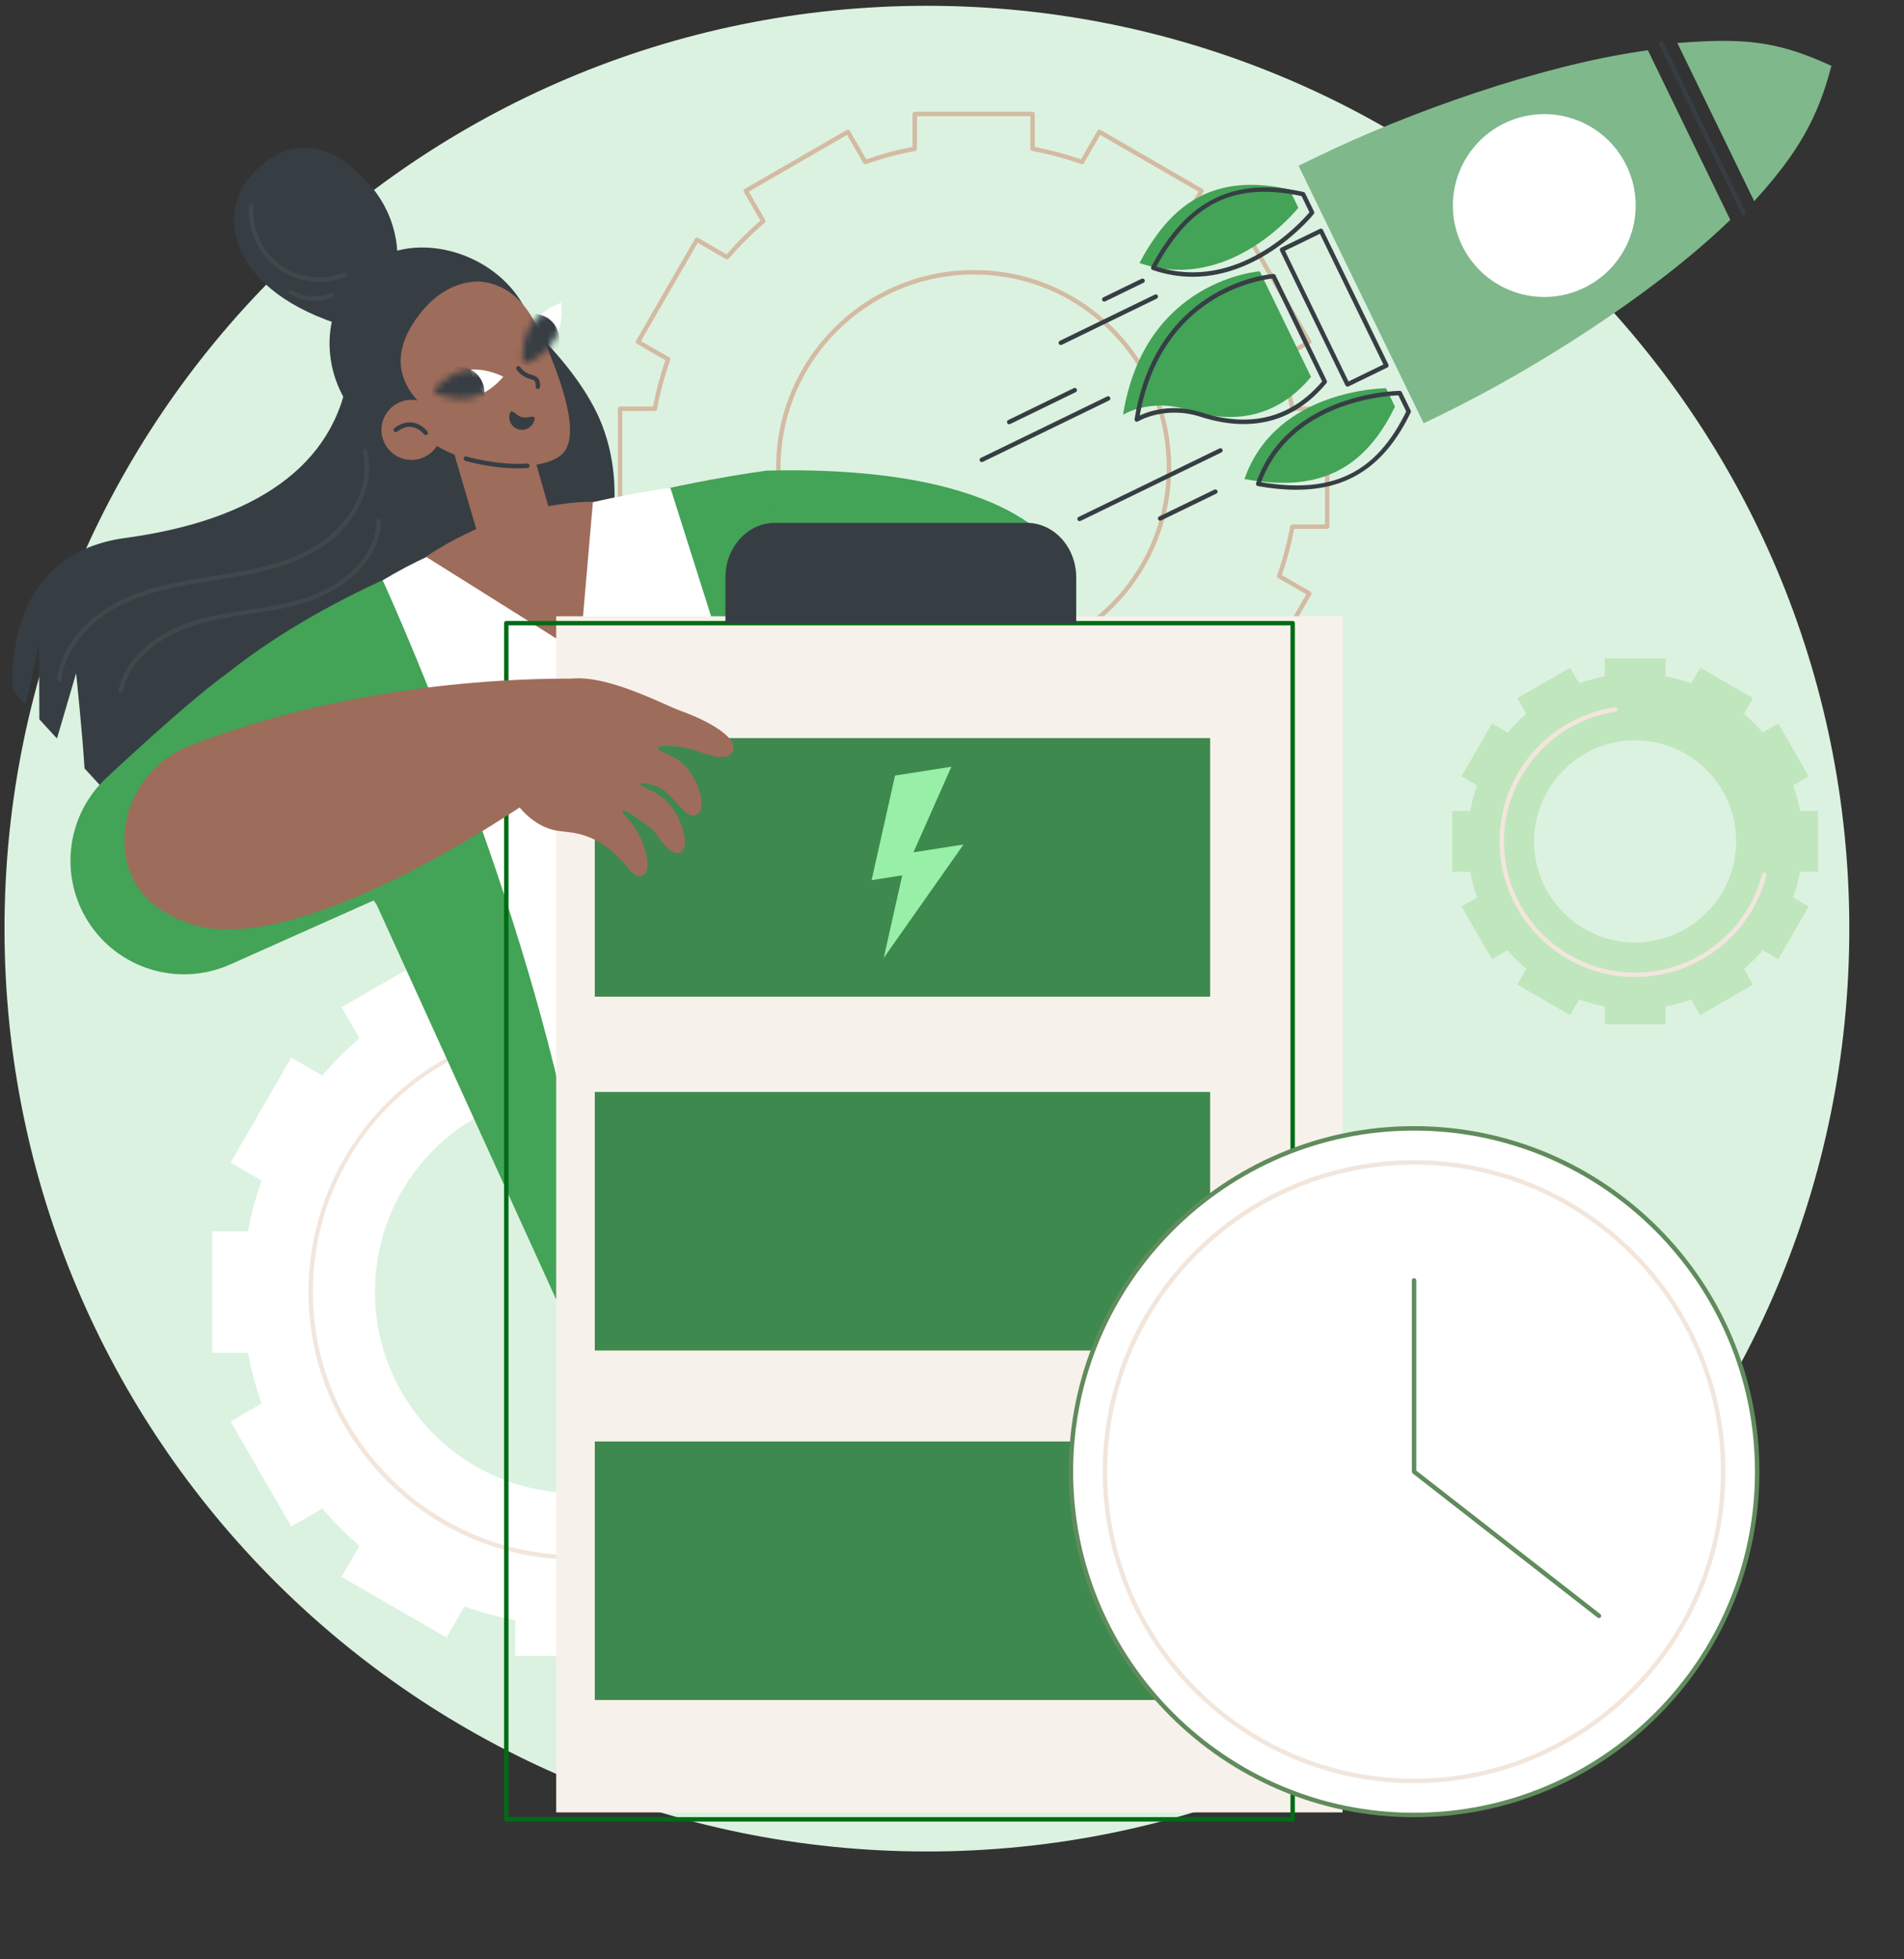 <svg width="280" height="288" viewBox="0 0 280 288" fill="none" xmlns="http://www.w3.org/2000/svg">
<rect x="0" y="0" width="280" height="288" fill="#333333" stroke="none"/>
<path d="M136.311 272.148C211.227 272.148 271.958 211.416 271.958 136.5C271.958 61.584 211.227 0.853 136.311 0.853C61.395 0.853 0.663 61.584 0.663 136.5C0.663 211.416 61.395 272.148 136.311 272.148Z" fill="#DCF2E0"/>
<path d="M151.848 121.069H134.516C134.335 121.069 134.189 120.923 134.189 120.742V115.892C131.892 115.456 129.609 114.846 127.395 114.075L124.972 118.272C124.929 118.347 124.858 118.402 124.774 118.425C124.69 118.446 124.601 118.435 124.526 118.392L109.516 109.726C109.36 109.636 109.306 109.436 109.396 109.279L111.825 105.072C110.056 103.543 108.386 101.873 106.856 100.103L102.649 102.532C102.574 102.576 102.484 102.587 102.401 102.565C102.317 102.543 102.246 102.488 102.202 102.413L93.537 87.403C93.493 87.328 93.482 87.238 93.504 87.155C93.526 87.071 93.581 87 93.656 86.956L97.853 84.533C97.082 82.319 96.472 80.036 96.036 77.739H91.186C91.006 77.739 90.86 77.593 90.86 77.412V60.081C90.86 59.9 91.006 59.754 91.186 59.754H96.036C96.472 57.458 97.082 55.175 97.853 52.96L93.656 50.537C93.581 50.494 93.526 50.422 93.504 50.339C93.481 50.255 93.493 50.166 93.537 50.091L102.202 35.081C102.246 35.006 102.317 34.951 102.401 34.929C102.484 34.906 102.574 34.918 102.649 34.961L106.856 37.391C108.385 35.621 110.055 33.951 111.825 32.422L109.396 28.214C109.306 28.057 109.36 27.858 109.516 27.767L124.526 19.101C124.601 19.058 124.69 19.047 124.774 19.069C124.858 19.091 124.929 19.146 124.972 19.221L127.395 23.418C129.609 22.648 131.892 22.037 134.189 21.601V16.751C134.189 16.57 134.335 16.424 134.516 16.424H151.848C152.028 16.424 152.175 16.57 152.175 16.751V21.601C154.472 22.037 156.755 22.648 158.968 23.418L161.392 19.221C161.435 19.146 161.506 19.091 161.59 19.069C161.674 19.047 161.763 19.058 161.838 19.101L176.848 27.767C177.004 27.858 177.058 28.057 176.967 28.214L174.538 32.422C176.309 33.951 177.978 35.621 179.507 37.391L183.715 34.961C183.79 34.918 183.879 34.906 183.963 34.929C184.047 34.951 184.118 35.006 184.161 35.081L192.827 50.091C192.871 50.166 192.882 50.255 192.86 50.339C192.838 50.422 192.783 50.494 192.708 50.537L188.51 52.96C189.281 55.174 189.892 57.457 190.327 59.754H195.177C195.358 59.754 195.504 59.9 195.504 60.081V77.412C195.504 77.593 195.358 77.739 195.177 77.739H190.327C189.892 80.037 189.281 82.32 188.51 84.533L192.708 86.956C192.783 87 192.838 87.071 192.86 87.155C192.882 87.238 192.871 87.328 192.827 87.403L184.161 102.413C184.118 102.488 184.047 102.543 183.963 102.565C183.879 102.587 183.79 102.576 183.715 102.533L179.507 100.103C177.978 101.873 176.308 103.543 174.538 105.072L176.967 109.28C177.011 109.355 177.022 109.444 177 109.528C176.978 109.611 176.923 109.683 176.848 109.726L161.838 118.392C161.763 118.435 161.673 118.446 161.59 118.425C161.506 118.402 161.435 118.347 161.392 118.272L158.968 114.075C156.755 114.846 154.472 115.456 152.175 115.892V120.742C152.175 120.923 152.028 121.069 151.848 121.069ZM134.843 120.415H151.521V115.621C151.521 115.463 151.634 115.328 151.789 115.299C154.232 114.851 156.66 114.201 159.007 113.369C159.155 113.316 159.32 113.377 159.399 113.513L161.794 117.662L176.238 109.323L173.837 105.164C173.758 105.028 173.788 104.855 173.908 104.752C175.797 103.139 177.573 101.362 179.188 99.472C179.29 99.352 179.464 99.323 179.6 99.401L183.759 101.803L192.098 87.359L187.949 84.964C187.812 84.885 187.751 84.72 187.804 84.571C188.636 82.225 189.286 79.796 189.735 77.353C189.763 77.198 189.898 77.086 190.056 77.086H194.85V60.408H190.056C189.898 60.408 189.763 60.295 189.735 60.14C189.286 57.697 188.636 55.269 187.804 52.922C187.752 52.773 187.812 52.608 187.949 52.529L192.098 50.134L183.759 35.691L179.6 38.092C179.464 38.171 179.29 38.142 179.188 38.021C177.574 36.132 175.798 34.356 173.908 32.741C173.788 32.639 173.758 32.466 173.837 32.329L176.238 28.17L161.795 19.831L159.399 23.98C159.32 24.116 159.155 24.177 159.007 24.125C156.66 23.292 154.232 22.643 151.789 22.194C151.634 22.166 151.521 22.03 151.521 21.873V17.078H134.843V21.873C134.843 22.03 134.73 22.166 134.575 22.194C132.132 22.643 129.704 23.292 127.357 24.125C127.208 24.177 127.044 24.116 126.965 23.98L124.57 19.831L110.126 28.17L112.527 32.329C112.606 32.465 112.576 32.639 112.456 32.741C110.566 34.356 108.79 36.132 107.176 38.021C107.074 38.142 106.901 38.17 106.764 38.092L102.605 35.691L94.266 50.134L98.415 52.529C98.552 52.608 98.613 52.773 98.56 52.922C97.728 55.27 97.078 57.698 96.629 60.14C96.601 60.295 96.466 60.408 96.308 60.408H91.514V77.086H96.308C96.466 77.086 96.601 77.198 96.629 77.353C97.078 79.796 97.728 82.224 98.56 84.571C98.613 84.72 98.552 84.885 98.415 84.964L94.266 87.359L102.605 101.803L106.764 99.401C106.901 99.324 107.074 99.353 107.176 99.472C108.791 101.362 110.567 103.139 112.456 104.752C112.576 104.855 112.606 105.028 112.527 105.164L110.126 109.323L124.57 117.662L126.965 113.513C127.044 113.377 127.209 113.317 127.357 113.369C129.704 114.201 132.132 114.851 134.575 115.299C134.73 115.328 134.843 115.463 134.843 115.621V120.415ZM143.167 97.795C135.407 97.795 128.15 94.796 122.642 89.287C116.906 83.551 113.89 75.919 114.149 67.796C114.636 52.536 126.971 40.201 142.231 39.714C150.356 39.452 157.986 42.47 163.722 48.206C169.458 53.942 172.474 61.575 172.215 69.697C171.728 84.957 159.392 97.293 144.132 97.78C143.81 97.79 143.488 97.795 143.167 97.795ZM143.196 40.352C142.882 40.352 142.568 40.357 142.252 40.367C127.336 40.843 115.278 52.901 114.802 67.817C114.549 75.757 117.497 83.218 123.104 88.825C128.711 94.432 136.166 97.374 144.112 97.127C159.028 96.65 171.085 84.593 171.561 69.676C171.815 61.736 168.867 54.276 163.26 48.669C157.876 43.285 150.782 40.352 143.196 40.352Z" fill="#D3BBA3"/>
<path d="M138.178 181.005H132.91C132.438 178.437 131.766 175.94 130.911 173.529L135.47 170.896L126.556 155.457L121.986 158.095C120.309 156.132 118.481 154.303 116.518 152.626L119.156 148.057L103.716 139.143L101.084 143.702C98.673 142.847 96.175 142.174 93.607 141.702V136.434H75.779V141.702C73.211 142.174 70.714 142.847 68.303 143.702L65.671 139.143L50.231 148.057L52.869 152.626C50.906 154.303 49.077 156.132 47.4 158.095L42.831 155.457L33.917 170.896L38.476 173.529C37.621 175.94 36.948 178.437 36.476 181.005H31.208V198.833H36.476C36.948 201.401 37.621 203.898 38.476 206.31L33.917 208.942L42.831 224.382L47.401 221.743C49.077 223.706 50.906 225.535 52.869 227.212L50.231 231.781L65.671 240.696L68.303 236.136C70.714 236.992 73.211 237.664 75.779 238.136V243.404H93.608V238.136C96.175 237.664 98.673 236.992 101.084 236.136L103.716 240.696L119.156 231.781L116.517 227.212C118.481 225.535 120.309 223.706 121.986 221.743L126.555 224.382L135.469 208.942L130.91 206.31C131.766 203.898 132.438 201.401 132.91 198.833H138.178L138.178 181.005ZM114.222 190.886C113.728 206.355 101.129 218.954 85.66 219.448C67.616 220.024 53.055 204.414 55.397 186.036C57.081 172.816 67.591 162.307 80.811 160.623C99.188 158.282 114.798 172.842 114.222 190.886Z" fill="white"/>
<path d="M84.693 229.246C84.653 229.246 84.616 229.245 84.577 229.245C74.074 229.215 64.194 225.053 56.757 217.526C49.317 209.995 45.273 200.061 45.369 189.552C45.455 180.152 48.911 171.084 55.101 164.018C61.233 157.018 69.651 152.406 78.804 151.031C78.981 151.007 79.149 151.127 79.176 151.306C79.203 151.484 79.08 151.651 78.901 151.678C60.025 154.512 46.197 170.443 46.022 189.558C45.928 199.891 49.905 209.66 57.222 217.066C64.536 224.469 74.251 228.562 84.579 228.592C84.617 228.592 84.655 228.592 84.692 228.592C102.319 228.592 117.702 216.711 122.128 199.665C122.173 199.49 122.35 199.384 122.526 199.431C122.701 199.476 122.806 199.654 122.76 199.829C118.26 217.163 102.615 229.246 84.693 229.246Z" fill="#F2E6DC"/>
<path d="M88.558 62.511C84.927 53.082 74.009 44.415 74.009 44.415C74.009 44.415 53.124 39.936 51.311 54.31C49.499 68.684 37.069 76.557 18.414 79.075C-0.242 81.593 1.913 101.529 1.913 101.529L3.757 103.532L5.746 94.64L5.787 105.736L8.379 108.552L11.193 98.969C11.193 98.969 12.135 107.928 12.43 112.951L20.491 121.706L88.042 84.952C88.042 84.952 92.932 73.868 88.558 62.511Z" fill="#363E44"/>
<path d="M8.718 100.229C8.705 100.229 8.692 100.228 8.679 100.226C8.499 100.205 8.371 100.043 8.393 99.864C9.062 94.205 13.811 90.072 18.033 88.091C22.198 86.136 26.83 85.402 31.309 84.693C31.936 84.593 32.562 84.494 33.187 84.392C37.916 83.617 43.323 82.53 47.628 79.429C51.319 76.77 54.68 71.542 53.335 66.346C53.29 66.171 53.395 65.993 53.57 65.948C53.745 65.901 53.923 66.008 53.968 66.182C55.39 71.675 51.876 77.175 48.01 79.959C43.59 83.143 38.096 84.25 33.292 85.037C32.667 85.139 32.039 85.239 31.411 85.338C26.977 86.041 22.392 86.767 18.311 88.682C14.248 90.589 9.679 94.548 9.042 99.94C9.022 100.107 8.881 100.229 8.718 100.229Z" fill="#40484C"/>
<path d="M17.735 101.909C17.713 101.909 17.691 101.907 17.669 101.903C17.492 101.867 17.378 101.694 17.414 101.517C18.395 96.721 22.86 92.792 29.356 91.008C31.729 90.356 34.199 89.977 36.588 89.611C39.519 89.16 42.549 88.695 45.382 87.724C50.302 86.036 55.302 81.924 55.381 76.54C55.383 76.361 55.529 76.218 55.708 76.218C55.709 76.218 55.711 76.218 55.712 76.218C55.893 76.22 56.037 76.369 56.035 76.549C55.951 82.251 50.731 86.581 45.594 88.342C42.706 89.333 39.646 89.802 36.687 90.257C34.317 90.62 31.866 90.996 29.529 91.638C24.701 92.964 19.151 96.29 18.055 101.648C18.023 101.803 17.887 101.909 17.735 101.909Z" fill="#40484C"/>
<path d="M58.201 130.904L33.85 141.766C26.205 145.176 17.216 142.395 12.832 135.262C8.671 128.491 9.859 119.723 15.678 114.31C21.758 108.655 29.165 101.99 33.427 98.969C41.552 93.207 58.201 130.904 58.201 130.904Z" fill="#43A357"/>
<path d="M155.807 81.533C155.807 81.533 149.946 68.293 112.779 69.173L111.397 85.078L155.807 81.533Z" fill="#43A357"/>
<path d="M112.779 69.173C112.779 69.173 61.956 75.48 32.406 99.791L55.402 133.006L81.794 191.017C81.794 191.017 138.935 151.57 138.92 150.748C138.904 149.927 119.794 103.729 119.794 103.729L112.779 69.173Z" fill="#43A357"/>
<path d="M56.281 85.297C56.281 85.297 76.249 128.801 84.085 168.419L125.138 155.519L98.588 71.701C98.588 71.701 73.446 74.88 56.281 85.297Z" fill="white"/>
<path d="M76.867 44.711C81.155 52.137 79.876 62.027 73.03 65.979C66.185 69.931 54.983 66.128 50.695 58.702C46.408 51.276 48.481 42.052 55.327 38.1C62.172 34.148 72.58 37.285 76.867 44.711Z" fill="#363E44"/>
<path d="M66.186 64.599L71.625 83.191L82.334 80.315L78.111 65.611L66.186 64.599Z" fill="#9E6C5A"/>
<path d="M62.649 81.839C62.649 81.839 73.679 73.92 87.195 73.741L85.266 96.023L62.649 81.839Z" fill="#9E6C5A"/>
<path d="M63.161 43.234C63.665 42.927 68.539 40.052 73.278 42.041C76.804 43.522 78.683 46.704 81.028 52.518C83.789 59.365 84.483 63.844 83.209 66.077C81.196 69.605 69.922 69.358 63.72 65.217C59.244 62.227 56.916 56.711 57.506 51.322C58.093 45.949 62.839 43.431 63.161 43.234Z" fill="#9E6C5A"/>
<path d="M79.468 46.264C79.484 46.31 79.528 46.333 79.544 46.379C79.545 46.381 79.544 46.383 79.544 46.383C79.955 46.94 80.39 47.525 80.894 47.996C81.118 48.204 81.359 48.268 81.592 48.44C81.763 48.567 81.926 48.688 82.099 48.806C82.862 46.649 82.52 44.511 82.52 44.511C82.52 44.511 80.919 45.037 79.468 46.264Z" fill="white"/>
<mask id="mask0_3450_11" style="mask-type:luminance" maskUnits="userSpaceOnUse" x="76" y="44" width="7" height="10">
<path d="M82.52 44.511C82.52 44.511 83.019 47.615 81.479 50.117C79.939 52.619 76.944 53.573 76.944 53.573C76.944 53.573 76.446 50.47 77.986 47.967C79.525 45.465 82.52 44.511 82.52 44.511Z" fill="white"/>
</mask>
<g mask="url(#mask0_3450_11)">
<path d="M81.886 48.287C82.811 50.197 82.013 52.495 80.103 53.42C78.194 54.345 75.896 53.547 74.97 51.638C74.045 49.728 74.843 47.43 76.753 46.505C78.662 45.579 80.961 46.377 81.886 48.287Z" fill="#363E44"/>
</g>
<path d="M69.855 56.052C70.198 56.792 70.594 57.288 71.274 57.673C72.97 56.722 74.009 55.371 74.009 55.371C74.009 55.371 71.762 54.157 69.24 54.326C69.293 54.925 69.612 55.527 69.855 56.052Z" fill="white"/>
<mask id="mask1_3450_11" style="mask-type:luminance" maskUnits="userSpaceOnUse" x="63" y="54" width="12" height="5">
<path d="M63.592 57.535C63.592 57.535 65.507 55.042 68.384 54.445C71.26 53.848 74.009 55.372 74.009 55.372C74.009 55.372 72.094 57.864 69.217 58.461C66.341 59.058 63.592 57.535 63.592 57.535Z" fill="white"/>
</mask>
<g mask="url(#mask1_3450_11)">
<path d="M63.807 56.333C64.561 54.35 66.78 53.353 68.763 54.107C70.747 54.861 71.744 57.08 70.99 59.064C70.236 61.047 68.016 62.044 66.033 61.29C64.049 60.536 63.053 58.317 63.807 56.333Z" fill="#363E44"/>
</g>
<path d="M79.09 57.175C79.075 57.175 79.06 57.174 79.045 57.172C78.866 57.147 78.741 56.982 78.765 56.803C78.81 56.476 78.768 56.222 78.639 56.048C78.516 55.88 78.339 55.822 78.012 55.725C77.763 55.652 77.453 55.56 77.111 55.369C76.676 55.126 76.292 54.778 75.971 54.335C75.865 54.188 75.897 53.984 76.043 53.878C76.189 53.772 76.394 53.805 76.5 53.951C76.765 54.316 77.078 54.602 77.43 54.799C77.708 54.954 77.957 55.028 78.197 55.099C78.562 55.206 78.906 55.308 79.165 55.66C79.398 55.976 79.482 56.391 79.413 56.892C79.391 57.056 79.25 57.175 79.09 57.175Z" fill="#363E44"/>
<path d="M78.583 61.767C78.334 62.77 77.319 63.382 76.316 63.133C75.313 62.884 74.701 61.869 74.95 60.866C75.199 59.863 75.763 61.068 76.767 61.317C77.77 61.565 78.832 60.764 78.583 61.767Z" fill="#363E44"/>
<path d="M76.185 68.836C72.118 68.836 68.575 67.781 68.41 67.731C68.237 67.68 68.14 67.497 68.192 67.324C68.244 67.152 68.425 67.054 68.599 67.106C68.643 67.119 73.041 68.425 77.535 68.14C77.712 68.13 77.87 68.266 77.882 68.446C77.893 68.626 77.757 68.781 77.576 68.793C77.109 68.822 76.643 68.836 76.185 68.836Z" fill="#363E44"/>
<path d="M58.201 40.708C58.201 40.708 60.036 33.189 53.928 26.647C47.821 20.106 41.973 20.325 36.941 25.762C31.909 31.198 33.353 42.865 51.194 48.088L58.201 40.708Z" fill="#363E44"/>
<path d="M46.955 41.415C44.739 41.415 42.517 40.723 40.74 39.399C37.934 37.309 36.321 33.706 36.632 30.22C36.648 30.041 36.808 29.906 36.987 29.924C37.166 29.94 37.299 30.099 37.283 30.278C36.992 33.543 38.502 36.917 41.131 38.875C43.759 40.833 47.425 41.313 50.469 40.1C50.637 40.033 50.827 40.115 50.894 40.283C50.961 40.45 50.879 40.641 50.711 40.708C49.52 41.183 48.238 41.415 46.955 41.415Z" fill="#40484C"/>
<path d="M46.208 44.211C44.937 44.211 43.664 43.876 42.575 43.22C42.421 43.127 42.371 42.926 42.464 42.772C42.557 42.617 42.758 42.567 42.913 42.66C44.605 43.681 46.79 43.844 48.616 43.088C48.783 43.019 48.974 43.098 49.043 43.265C49.112 43.432 49.033 43.623 48.866 43.692C48.026 44.039 47.118 44.211 46.208 44.211Z" fill="#40484C"/>
<path d="M71.164 41.453C71.164 41.453 66.186 40.464 61.767 46.102C58.404 50.391 57.48 55.11 62.012 59.503L57.844 61.831C57.844 61.831 50.972 50.539 59.642 43.885C62.061 42.028 65.77 40.827 71.164 41.453Z" fill="#363E44"/>
<path d="M64.739 64.469C65.446 62.135 64.126 59.669 61.792 58.962C59.458 58.255 56.992 59.575 56.285 61.91C55.578 64.244 56.898 66.71 59.232 67.416C61.567 68.123 64.032 66.804 64.739 64.469Z" fill="#9E6C5A"/>
<path d="M62.608 63.956C62.508 63.956 62.41 63.911 62.346 63.826C62.339 63.817 61.639 62.907 60.545 62.758C59.847 62.661 59.125 62.895 58.399 63.449C58.256 63.558 58.05 63.53 57.941 63.387C57.832 63.244 57.859 63.038 58.002 62.929C58.874 62.264 59.762 61.989 60.641 62.111C62.007 62.301 62.834 63.388 62.869 63.434C62.977 63.578 62.948 63.783 62.803 63.891C62.744 63.935 62.676 63.956 62.608 63.956Z" fill="#363E44"/>
<path d="M81.794 266.405L197.441 266.405L197.441 90.581L81.794 90.581L81.794 266.405Z" fill="#F7F1EB"/>
<path d="M190.101 267.748H74.454C74.274 267.748 74.127 267.602 74.127 267.422L74.127 91.598C74.127 91.418 74.273 91.271 74.454 91.271L190.101 91.271C190.188 91.271 190.271 91.305 190.333 91.367C190.394 91.428 190.428 91.511 190.428 91.598V267.422C190.428 267.602 190.282 267.748 190.101 267.748ZM74.781 267.095H189.775V91.925L74.781 91.925L74.781 267.095Z" fill="#006C16"/>
<path d="M87.47 211.88L87.471 249.883L177.96 249.883L177.96 211.88L87.47 211.88Z" fill="#3E894D"/>
<path d="M87.47 160.508L87.47 198.511L177.96 198.511L177.96 160.508L87.47 160.508Z" fill="#3E894D"/>
<path d="M87.47 108.495L87.47 146.497L177.96 146.497L177.96 108.495L87.47 108.495Z" fill="#3E894D"/>
<path d="M158.269 91.598V84.891C158.269 80.451 155.01 76.851 150.99 76.851H113.958C109.938 76.851 106.679 80.451 106.679 84.891V91.598H158.269Z" fill="#363E44"/>
<path d="M128.174 129.374L131.625 113.995L139.911 112.701L134.33 125.281L141.696 124.13L129.96 140.804L132.683 128.67L128.174 129.374Z" fill="#97EFA8"/>
<path d="M243.629 252.003C263.336 232.296 263.335 200.345 243.629 180.638C223.922 160.931 191.97 160.931 172.263 180.638C152.556 200.345 152.557 232.296 172.263 252.003C191.97 271.71 223.922 271.71 243.629 252.003Z" fill="white"/>
<path d="M207.949 267.11C179.944 267.11 157.159 244.326 157.159 216.32C157.159 188.314 179.944 165.53 207.949 165.53C235.955 165.53 258.739 188.314 258.739 216.32C258.739 244.326 235.955 267.11 207.949 267.11ZM207.949 166.184C180.304 166.184 157.813 188.675 157.813 216.32C157.813 243.965 180.304 266.456 207.949 266.456C235.595 266.456 258.086 243.966 258.086 216.32C258.086 188.675 235.595 166.184 207.949 166.184Z" fill="#608B5C"/>
<path d="M207.949 262.103C182.704 262.103 162.166 241.565 162.166 216.32C162.166 191.075 182.704 170.537 207.949 170.537C233.194 170.537 253.733 191.075 253.733 216.32C253.733 241.565 233.194 262.103 207.949 262.103ZM207.949 171.191C183.065 171.191 162.82 191.436 162.82 216.32C162.82 241.205 183.065 261.45 207.949 261.45C232.834 261.45 253.079 241.205 253.079 216.32C253.079 191.436 232.834 171.191 207.949 171.191Z" fill="#F2E6DC"/>
<path d="M235.142 237.841C235.071 237.841 235.001 237.818 234.941 237.772L207.748 216.578C207.669 216.516 207.623 216.421 207.623 216.32V188.198C207.623 188.017 207.769 187.871 207.949 187.871C208.13 187.871 208.276 188.017 208.276 188.198V216.161L235.343 237.256C235.485 237.367 235.511 237.572 235.4 237.715C235.335 237.798 235.239 237.841 235.142 237.841Z" fill="#608B5C"/>
<path d="M100.029 104.463C97.206 103.453 86.14 97.371 81.274 100.678C76.373 104.009 74.546 110.298 74.796 116.219C74.813 116.236 74.832 116.255 74.849 116.271C75.599 117.73 76.946 119.797 79.301 121.148C81.985 122.688 83.409 121.823 86.495 123.007C91.704 125.006 92.731 129.584 94.501 128.705C95.716 128.102 95.234 125.409 94.154 123.067C93.045 120.662 91.316 119.574 91.574 119.225C91.856 118.842 93.47 120.175 95.628 121.648C96.631 122.333 98.227 125.908 100.009 125.329C101.429 124.868 100.7 120.735 98.261 118.006C96.535 116.075 94.044 115.741 94.199 115.294C94.315 114.958 95.795 115.195 97.009 115.778C99.013 116.74 100.686 120.381 102.315 119.816C103.912 119.263 103.211 115.665 101.127 113.013C99.37 110.777 96.574 110.536 96.763 109.98C96.896 109.588 98.17 109.436 100.813 109.923C103.019 110.33 107.047 112.544 107.817 110.299C108.465 108.411 104.29 105.987 100.029 104.463Z" fill="#9E6C5A"/>
<path d="M27.984 109.575C21.812 111.966 17.795 118.115 18.348 124.71C18.711 129.035 21.043 133.4 27.912 135.764C44.639 141.518 80.175 116.15 80.175 116.15L84.048 99.751C65.099 99.733 44.973 102.995 27.984 109.575Z" fill="#9E6C5A"/>
<path d="M205.142 59.773C200.052 70.32 192.416 72.105 183.006 70.416L183.006 70.416C187.654 57.088 203.826 57.066 203.826 57.066L205.142 59.773Z" fill="#43A357"/>
<path d="M189.616 27.829C178.178 25.315 172.057 30.217 167.571 38.66L167.571 38.66C180.923 43.239 190.932 30.536 190.932 30.536L189.616 27.829Z" fill="#43A357"/>
<path d="M185.258 39.883C185.258 39.883 168.347 41.051 165.155 60.955C165.155 60.955 169.169 58.489 174.608 60.234C182.593 62.797 188.53 60.517 192.799 55.399L185.258 39.883Z" fill="#43A357"/>
<path d="M190.606 71.993C188.855 71.993 186.98 71.81 184.967 71.449C184.873 71.432 184.791 71.374 184.743 71.292C184.694 71.209 184.685 71.11 184.716 71.019C189.387 57.627 205.681 57.45 205.845 57.45H205.845C205.97 57.45 206.084 57.521 206.139 57.634L207.455 60.341C207.499 60.431 207.499 60.536 207.456 60.626C203.728 68.35 198.416 71.993 190.606 71.993ZM185.464 70.872C195.978 72.658 202.379 69.535 206.798 60.484L205.643 58.109C203.792 58.174 189.855 59.065 185.464 70.872Z" fill="#363E44"/>
<path d="M175.4 40.684C173.52 40.684 171.54 40.385 169.484 39.68C169.394 39.649 169.321 39.58 169.286 39.491C169.251 39.402 169.257 39.302 169.301 39.217C174.541 29.359 181.45 25.967 191.705 28.22C191.803 28.242 191.885 28.307 191.929 28.397L193.245 31.104C193.299 31.217 193.285 31.351 193.208 31.45C193.122 31.559 185.79 40.684 175.4 40.684ZM170.062 39.183C182.066 43.026 191.371 32.616 192.565 31.201L191.41 28.825C181.563 26.709 175.153 29.814 170.062 39.183Z" fill="#363E44"/>
<path d="M182.906 62.336C180.898 62.336 178.771 61.977 176.527 61.257C171.306 59.581 167.385 61.921 167.345 61.945C167.237 62.011 167.099 62.009 166.993 61.938C166.887 61.867 166.832 61.741 166.852 61.614C168.521 51.209 173.974 45.958 178.254 43.386C182.895 40.597 187.079 40.28 187.255 40.267C187.388 40.263 187.513 40.331 187.571 40.451L195.113 55.967C195.169 56.083 195.152 56.221 195.07 56.319C191.729 60.325 187.653 62.336 182.906 62.336ZM172.678 59.988C173.893 59.988 175.257 60.163 176.727 60.634C183.928 62.945 189.883 61.406 194.432 56.062L187.083 40.942C186.167 41.046 182.489 41.597 178.565 43.961C174.503 46.41 169.35 51.357 167.607 61.072C168.493 60.659 170.297 59.988 172.678 59.988Z" fill="#363E44"/>
<path d="M158.762 76.603C158.641 76.603 158.525 76.535 158.468 76.419C158.389 76.257 158.457 76.061 158.619 75.982L179.334 65.914C179.497 65.835 179.692 65.903 179.771 66.064C179.85 66.227 179.782 66.423 179.62 66.502L158.905 76.57C158.859 76.593 158.81 76.603 158.762 76.603Z" fill="#363E44"/>
<path d="M170.607 76.538C170.486 76.538 170.369 76.471 170.313 76.355C170.234 76.192 170.301 75.996 170.464 75.918L178.586 71.97C178.748 71.891 178.944 71.959 179.023 72.121C179.102 72.283 179.034 72.479 178.871 72.558L170.749 76.505C170.704 76.528 170.655 76.538 170.607 76.538Z" fill="#363E44"/>
<path d="M156.006 50.712C155.885 50.712 155.769 50.644 155.712 50.528C155.633 50.365 155.701 50.17 155.863 50.091L169.828 43.303C169.99 43.225 170.186 43.292 170.265 43.455C170.344 43.617 170.276 43.813 170.114 43.892L156.149 50.679C156.103 50.701 156.054 50.712 156.006 50.712Z" fill="#363E44"/>
<path d="M162.39 44.331C162.269 44.331 162.153 44.263 162.096 44.147C162.017 43.985 162.085 43.789 162.247 43.71L167.882 40.972C168.044 40.893 168.24 40.96 168.319 41.123C168.398 41.285 168.33 41.481 168.167 41.559L162.533 44.298C162.487 44.321 162.438 44.331 162.39 44.331Z" fill="#363E44"/>
<path d="M144.388 67.922C144.267 67.922 144.151 67.854 144.094 67.738C144.015 67.576 144.083 67.38 144.245 67.301L162.817 58.274C162.979 58.196 163.175 58.263 163.254 58.425C163.333 58.588 163.265 58.783 163.103 58.862L144.531 67.889C144.485 67.911 144.436 67.922 144.388 67.922Z" fill="#363E44"/>
<path d="M148.407 62.362C148.286 62.362 148.169 62.295 148.113 62.179C148.034 62.016 148.102 61.821 148.264 61.742L157.913 57.052C158.075 56.973 158.271 57.04 158.35 57.203C158.429 57.365 158.361 57.561 158.199 57.64L148.55 62.33C148.504 62.352 148.455 62.362 148.407 62.362Z" fill="#363E44"/>
<path d="M198.159 56.835C198.123 56.835 198.087 56.829 198.052 56.817C197.97 56.788 197.903 56.729 197.865 56.651L188.241 36.849C188.203 36.77 188.197 36.681 188.226 36.599C188.254 36.517 188.314 36.45 188.392 36.412L194.11 33.632C194.272 33.554 194.468 33.621 194.547 33.783L204.172 53.585C204.251 53.748 204.183 53.943 204.021 54.022L198.302 56.802C198.257 56.824 198.208 56.835 198.159 56.835ZM188.971 36.857L198.31 56.071L203.441 53.577L194.102 34.364L188.971 36.857Z" fill="#363E44"/>
<path d="M257.969 29.569C264.352 22.572 267.324 17.389 269.325 9.678C261.011 5.843 256.114 5.623 246.668 6.319L252.319 17.944L257.969 29.569Z" fill="#7FB88B"/>
<path d="M253.75 32.985L254.452 32.317L242.335 7.387L241.376 7.527C226.461 9.699 207.216 16.469 193.66 23.057L190.968 24.366L209.366 62.219L212.059 60.91C225.614 54.322 242.828 43.371 253.75 32.985Z" fill="#7FB88B"/>
<path d="M231.117 43.037C238.199 40.818 242.142 33.277 239.923 26.195C237.704 19.112 230.163 15.17 223.081 17.389C215.998 19.608 212.056 27.148 214.275 34.231C216.494 41.313 224.034 45.256 231.117 43.037Z" fill="white"/>
<path d="M256.435 31.68C256.313 31.68 256.197 31.613 256.14 31.496L244.023 6.566C243.945 6.404 244.012 6.208 244.175 6.129C244.337 6.051 244.533 6.118 244.612 6.28L256.729 31.21C256.807 31.373 256.74 31.569 256.577 31.647C256.531 31.67 256.483 31.68 256.435 31.68Z" fill="#363E44"/>
<path d="M267.353 119.191H264.704C264.467 117.899 264.129 116.644 263.699 115.431L265.991 114.108L261.509 106.343L259.211 107.67C258.368 106.683 257.448 105.763 256.461 104.92L257.787 102.622L250.023 98.14L248.7 100.432C247.487 100.002 246.231 99.664 244.94 99.427V96.778H235.975V99.427C234.683 99.664 233.428 100.002 232.215 100.432L230.892 98.14L223.127 102.622L224.454 104.92C223.467 105.763 222.547 106.683 221.704 107.67L219.406 106.343L214.923 114.108L217.216 115.431C216.786 116.644 216.448 117.899 216.21 119.191H213.561V128.156H216.21C216.448 129.448 216.786 130.703 217.216 131.916L214.923 133.239L219.406 141.004L221.704 139.677C222.547 140.664 223.467 141.584 224.454 142.427L223.127 144.725L230.892 149.207L232.215 146.915C233.428 147.345 234.683 147.683 235.975 147.92V150.569H244.94V147.92C246.231 147.683 247.487 147.345 248.7 146.915L250.023 149.207L257.787 144.725L256.461 142.427C257.448 141.584 258.368 140.664 259.211 139.677L261.509 141.004L265.991 133.239L263.699 131.916C264.129 130.703 264.467 129.448 264.704 128.156H267.353V119.191ZM255.307 124.16C255.058 131.939 248.723 138.274 240.944 138.523C232.354 138.797 225.334 131.777 225.608 123.187C225.857 115.408 232.192 109.073 239.971 108.824C248.561 108.55 255.581 115.57 255.307 124.16Z" fill="#C0E6BE"/>
<path d="M240.458 143.612C229.463 143.612 220.519 134.668 220.519 123.673C220.519 118.87 222.251 114.229 225.397 110.607C228.511 107.02 232.8 104.658 237.472 103.957C237.648 103.933 237.817 104.053 237.844 104.232C237.87 104.41 237.748 104.577 237.569 104.604C228.221 106.007 221.172 114.206 221.172 123.673C221.172 134.307 229.824 142.958 240.457 142.958C249.243 142.958 256.92 137.026 259.125 128.533C259.17 128.358 259.347 128.252 259.523 128.299C259.698 128.344 259.803 128.523 259.757 128.697C257.478 137.479 249.541 143.612 240.458 143.612Z" fill="#F2E6DC"/>
</svg>
